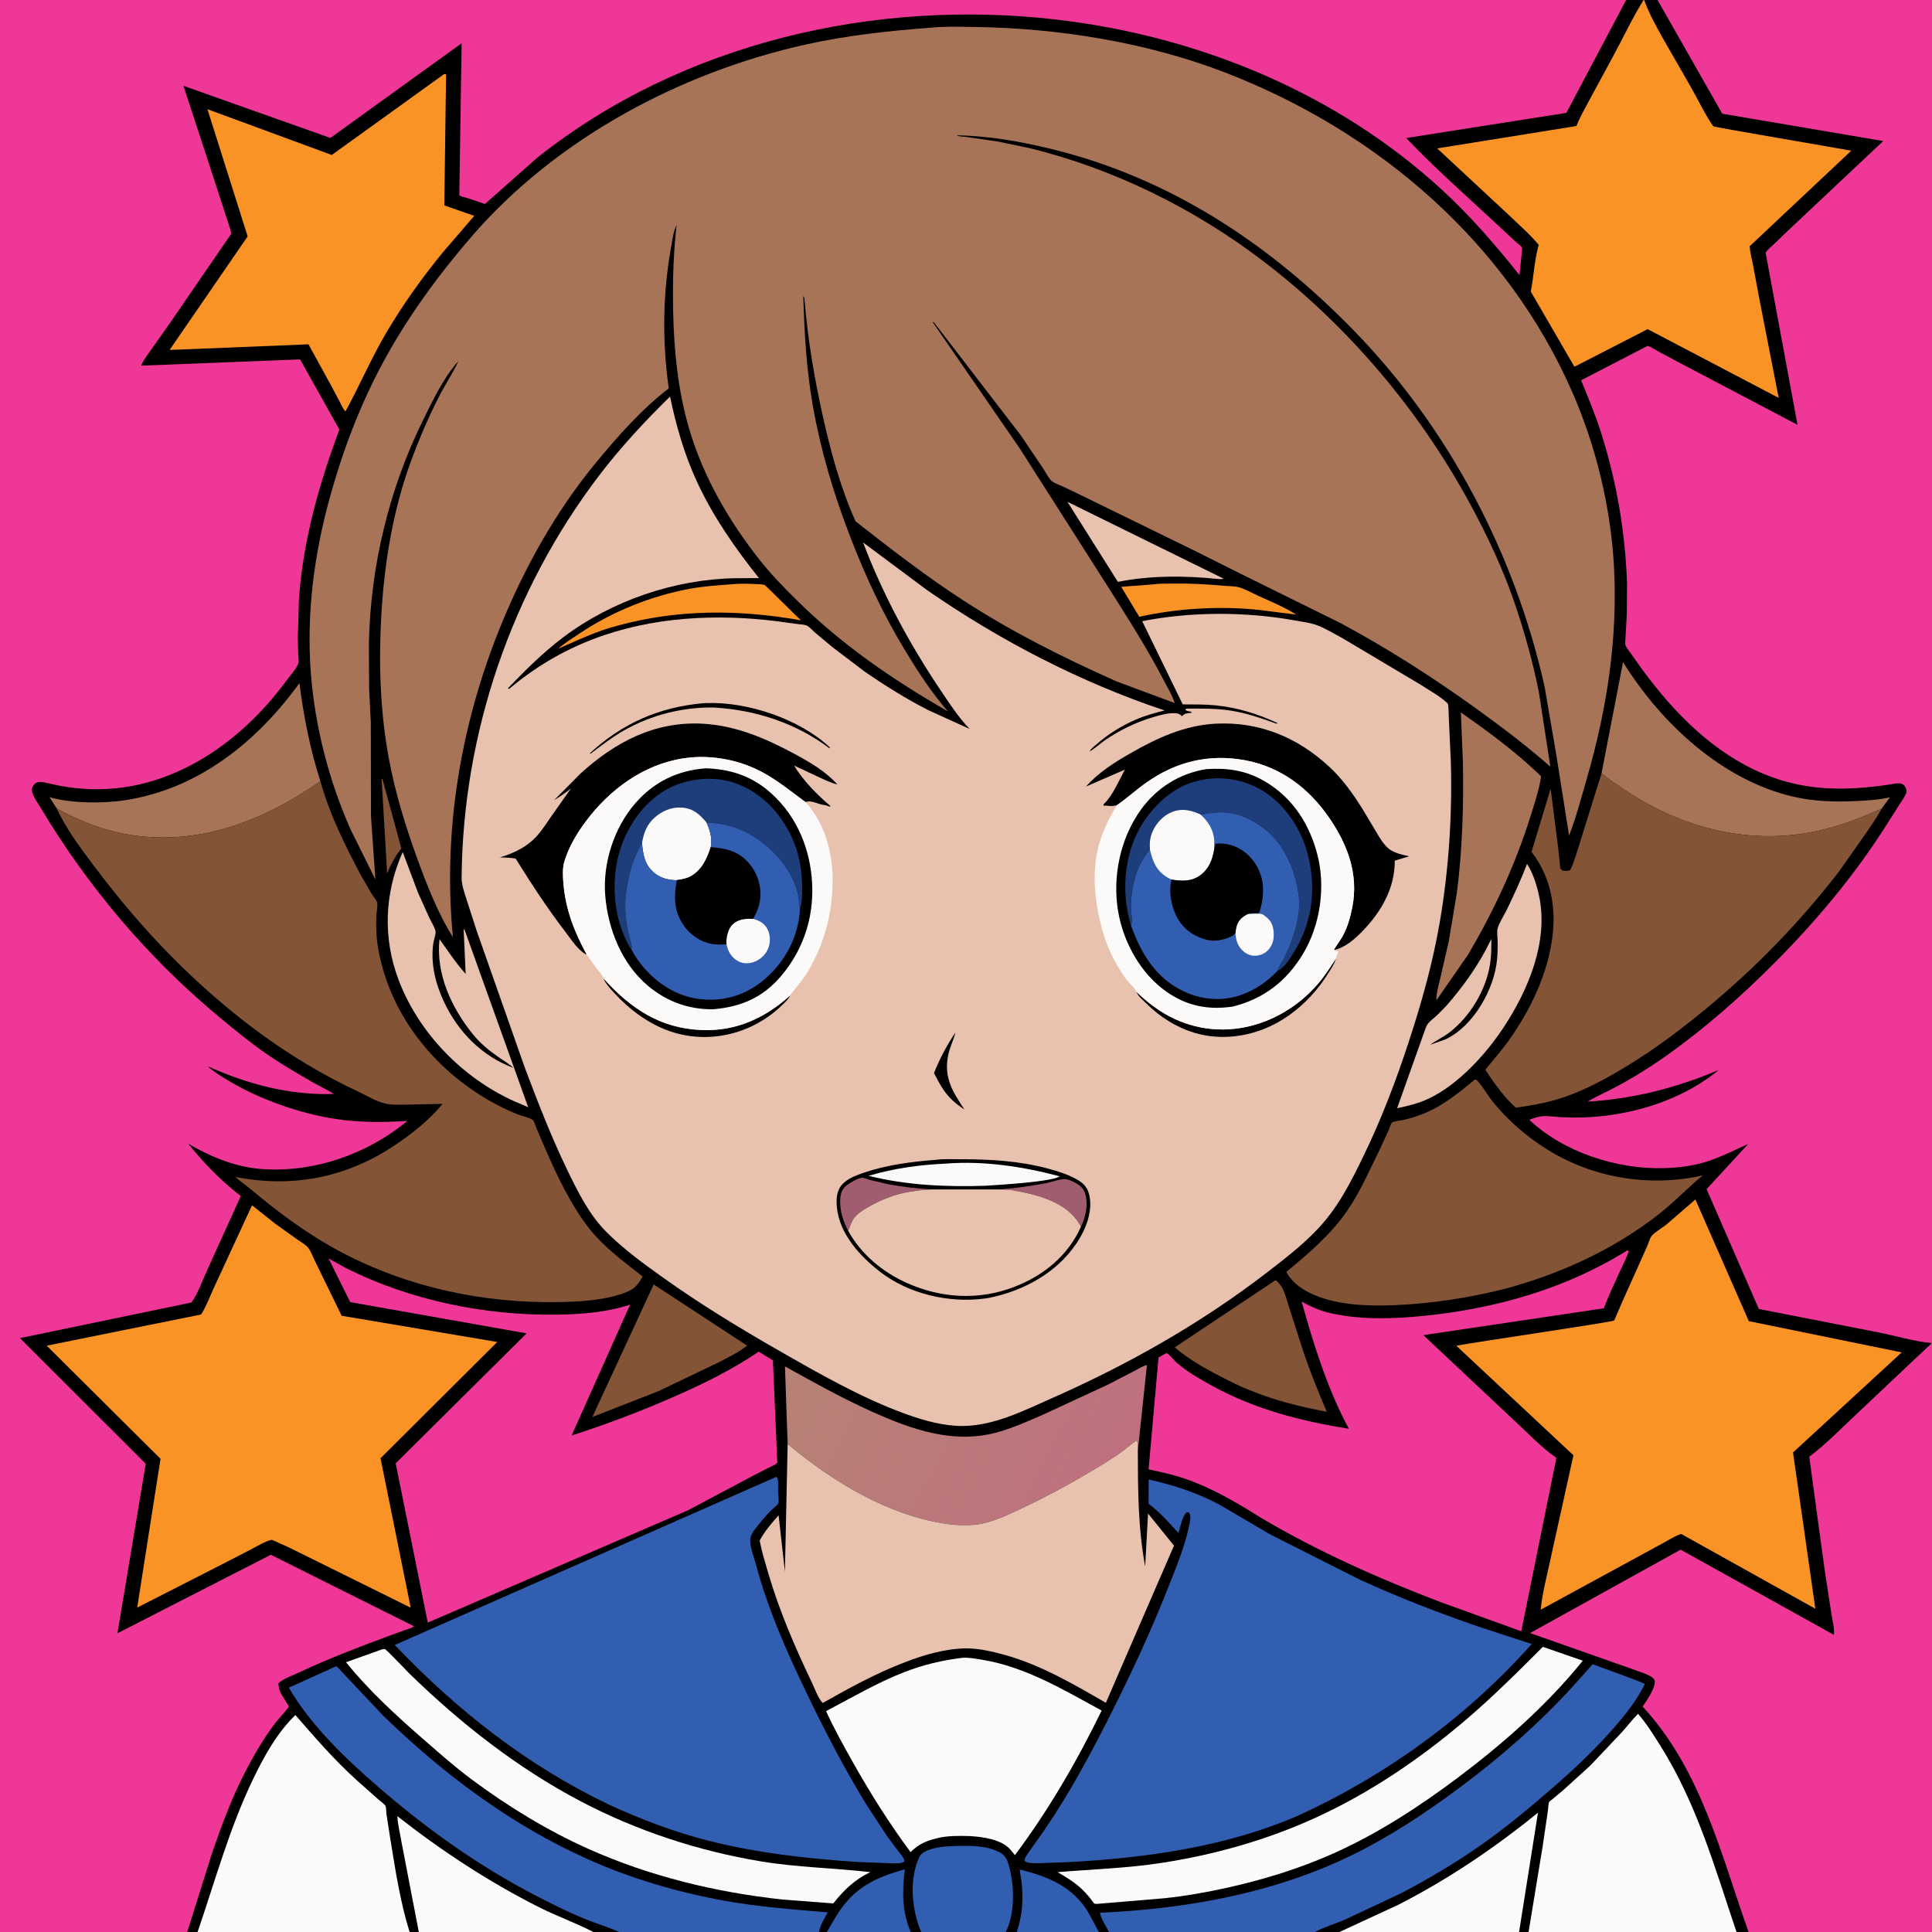 <svg version="1.1" xmlns="http://www.w3.org/2000/svg" style="display: block;" viewBox="0 0 2048 2048" width="1024" height="1024">
<rect x="0" y="0" width="2048" height="2048" fill="#333333" stroke="none"/>
<defs>
	<linearGradient id="Gradient1" gradientUnits="userSpaceOnUse" x1="857.372" y1="1407.63" x2="1176.69" y2="1575.84">
		<stop class="stop0" offset="0" stop-opacity="1" stop-color="rgb(182,130,117)"/>
		<stop class="stop1" offset="1" stop-opacity="1" stop-color="rgb(191,112,127)"/>
	</linearGradient>
</defs>
<path transform="translate(0,0)" fill="rgb(0,0,0)" d="M 198.46 2048 L -0 2048 L -0 -0 L 1723.8 0 L 1742.25 0 L 1742.91 -0 L 1757.06 0 L 2048 0 L 2048 2048 L 1853.53 2048 L 1840.78 2048 L 1620.36 2048 L 1610.29 2048 L 1419.92 2048 L 1394.04 2048 L 1175.53 2048 L 1164.86 2048 L 1077.81 2048 L 1066.25 2048 L 976.55 2048 L 965.414 2048 L 876.537 2048 L 868.201 2048 L 656.241 2048 L 628.898 2048 L 443.953 2048 L 434.201 2048 L 209.44 2048 L 198.46 2048 z"/>
<path transform="translate(0,0)" fill="rgb(131,84,53)" d="M 404.488 825.5 L 405.399 825.731 L 425.492 899.441 C 421.232 904.581 418.187 909.611 415.172 915.561 C 413.245 918.803 411.896 922.448 410.395 925.908 L 404.488 825.5 z"/>
<path transform="translate(0,0)" fill="rgb(49,94,177)" d="M 876.537 2048 C 882.267 2038.13 887.857 2027.89 894.94 2018.92 C 911.756 1997.61 933.635 1988.61 959.125 1981.53 C 956.354 2005.1 955.927 2025.76 965.414 2048 L 876.537 2048 z"/>
<path transform="translate(0,0)" fill="rgb(49,94,177)" d="M 1077.81 2048 C 1084.98 2026.46 1085.3 2006.33 1081.21 1984.07 C 1080.9 1982.37 1080.83 1983.04 1081.17 1981.8 C 1110.69 1989.14 1137.11 1999.7 1153.48 2026.99 L 1164.86 2048 L 1077.81 2048 z"/>
<path transform="translate(0,0)" fill="rgb(249,147,38)" d="M 1222.86 619.419 C 1229.48 618.401 1237.04 618.704 1243.76 618.6 C 1261.64 618.324 1279.21 619.341 1297 620.937 C 1302.16 621.4 1308.55 621.156 1313.51 622.609 C 1320.34 624.61 1327.42 628.68 1333.92 631.654 C 1347.23 637.737 1361.72 643.586 1374.04 651.494 L 1335.85 646.676 C 1294.43 642.111 1248.34 644.737 1207.71 653.813 L 1188.54 622.074 L 1222.86 619.419 z"/>
<path transform="translate(0,0)" fill="rgb(233,193,175)" d="M 1131.52 531.948 L 1297.28 613.5 L 1292.89 613.926 C 1257.67 610.123 1219.86 609.779 1185.04 616.817 L 1131.52 531.948 z"/>
<path transform="translate(0,0)" fill="rgb(249,147,38)" d="M 774.688 619.426 L 775.554 619.322 C 783.731 618.573 792.945 618.682 801.15 619.156 C 803.614 619.298 808.121 619.181 810.394 620.024 C 811.858 620.568 844.09 653.284 849.173 657.566 C 783.62 646.074 719.429 645.544 654.758 663.174 C 632.471 668.915 612.721 678.437 591.818 687.684 C 598.43 681.64 607.158 676.331 614.625 671.334 C 649.1 648.26 690.093 631.744 730.869 624.181 C 745.345 621.496 760.028 620.499 774.688 619.426 z"/>
<path transform="translate(0,0)" fill="rgb(49,94,177)" d="M 976.55 2048 C 966.879 2025.87 963.904 1995.51 972.736 1972.68 L 974.102 1969.5 L 974.626 1968.28 C 976.675 1963.91 982.68 1961.56 987.046 1960.18 C 995.538 1957.48 1005.31 1957 1014.19 1956.79 C 1029.67 1956.42 1046.4 1956.25 1060.35 1963.94 C 1066.03 1967.07 1067.92 1971.96 1069.57 1978.05 C 1075.42 1999.59 1076.07 2027.54 1066.25 2048 L 976.55 2048 z"/>
<path transform="translate(0,0)" fill="rgb(131,84,53)" d="M 692.919 1361.57 L 791.974 1426.42 C 782.875 1433.64 771.618 1438.99 761.357 1444.38 L 698.25 1474.56 L 627.92 1502.06 L 692.919 1361.57 z"/>
<path transform="translate(0,0)" fill="rgb(252,250,249)" d="M 443.953 2048 L 425.618 1952.73 C 424.239 1943.91 421.534 1934.04 421.245 1925.25 C 468.416 1962.19 517.523 1994.47 571.047 2021.57 C 589.94 2031.14 610.233 2038.22 628.898 2048 L 443.953 2048 z"/>
<path transform="translate(0,0)" fill="rgb(131,84,53)" d="M 1351.44 1357.5 L 1352.85 1357.37 C 1355.57 1359.81 1358.39 1363.37 1359.95 1366.67 C 1362.77 1372.6 1364.54 1379.85 1366.63 1386.12 L 1380.21 1428.43 C 1387.71 1451.65 1396.99 1474.11 1406.43 1496.58 C 1378.32 1491.12 1351.26 1484.68 1324.75 1473.6 C 1314.55 1469.79 1304.62 1464.62 1294.91 1459.66 C 1277.77 1450.9 1259.92 1440.84 1245.26 1428.26 L 1351.44 1357.5 z"/>
<path transform="translate(0,0)" fill="rgb(252,250,249)" d="M 1419.92 2048 L 1482.02 2019.25 C 1534.94 1992.28 1584.26 1958.94 1630.32 1921.51 L 1610.29 2048 L 1419.92 2048 z"/>
<path transform="translate(0,0)" fill="rgb(233,193,175)" d="M 1618.72 915.806 C 1625.03 925.307 1629.24 938.97 1631.56 950.077 C 1641.59 998.077 1620.1 1049.28 1594.08 1088.79 C 1575.02 1117.72 1545.76 1149.83 1514.14 1164.73 C 1503.72 1169.64 1492.25 1172.45 1481.01 1174.75 L 1510.81 1091 C 1513.09 1083.99 1516.32 1082.51 1521.5 1077.84 C 1525.6 1074.14 1529.44 1069.98 1533.32 1066.04 C 1551.51 1045.21 1568.41 1021.6 1580.26 996.484 L 1580.88 995.17 C 1580.94 1004.17 1580.94 1013.08 1579.53 1021.99 C 1575.21 1049.46 1558.5 1077.41 1536.55 1094.39 C 1530.03 1099.44 1522.53 1102.69 1515.95 1107.54 L 1532.03 1101.85 C 1561.86 1088.14 1584.19 1048.44 1586.97 1016.67 C 1587.56 1009.86 1587.72 1003.05 1587.51 996.223 C 1587.39 992.478 1586.58 987.385 1587.64 983.805 C 1589.58 977.308 1594.34 970.407 1597.33 964.224 C 1604.97 948.409 1612.44 932.208 1618.72 915.806 z"/>
<path transform="translate(0,0)" fill="rgb(233,193,175)" d="M 426.887 903.231 L 443.155 946.351 L 455.198 973.129 C 457.117 977.136 460.668 982.664 461.69 986.914 C 462.359 989.692 459.748 996.699 459.298 1000 C 456.377 1021.46 461.452 1042.19 470.467 1061.63 C 485.278 1093.59 511.032 1119.75 544.174 1131.99 C 539.701 1127.62 533.586 1124.24 528.462 1120.64 C 518.45 1113.62 509.11 1106 501.361 1096.44 C 478.43 1068.14 461.949 1032.49 465.881 995.522 C 475.151 1008.35 482.982 1020.54 493.61 1032.38 L 491.479 984.5 L 492.792 986.5 L 559.903 1173.69 L 545.148 1167.39 C 490.466 1142.77 444.071 1095.21 422.676 1039.14 C 405.661 994.547 407.406 946.819 426.887 903.231 z"/>
<path transform="translate(0,0)" fill="rgb(167,116,87)" d="M 1548.58 755.223 C 1578.03 775.791 1607.86 797.858 1633.67 822.925 C 1631.56 837.004 1626.61 851.826 1622.35 865.406 C 1606 917.479 1583.99 964.559 1556.5 1011.57 L 1522.67 1060.37 C 1522.29 1053.28 1525.01 1044.69 1526.58 1037.79 L 1535.82 997.535 L 1544.44 945.812 C 1550.17 900.413 1551.63 853.712 1550.75 807.997 L 1548.58 755.223 z"/>
<path transform="translate(0,0)" fill="rgb(167,116,87)" d="M 60.231 857.128 L 52.474 845.074 C 76.374 851.793 109.659 851.96 134.188 848.018 C 211.349 835.619 272.659 785.879 317.427 724.163 C 321.858 759.423 328.79 794.215 339.604 828.11 C 278.595 870.68 209.083 897.627 134.037 884.328 C 107.532 879.631 83.698 869.929 60.231 857.128 z"/>
<path transform="translate(0,0)" fill="rgb(167,116,87)" d="M 1697.72 819.659 L 1720.48 701.844 C 1760.68 766.651 1825.35 827.005 1901.06 844.53 C 1923 849.607 1945.29 850.233 1967.67 849.151 C 1979.34 848.587 1992.02 847.85 2003.43 845.136 L 1994.72 857.095 C 1962.07 871.97 1929.46 883.024 1893.45 885.697 C 1832.03 890.253 1772.13 871.215 1721.49 836.814 C 1713.42 831.329 1705.11 826.054 1697.72 819.659 z"/>
<path transform="translate(0,0)" fill="rgb(252,250,249)" d="M 404.673 1748.5 C 405.783 1748.37 406.901 1747.91 408.003 1748.1 C 409.534 1748.37 431.921 1772.06 434.553 1774.62 C 488.686 1827.23 548.83 1874.47 615.871 1909.63 C 675.281 1940.79 740.32 1962.16 806.45 1973.12 C 845.054 1979.52 883.832 1980.12 922.576 1984.52 C 905.954 1992.56 894.704 2003.28 883.337 2017.7 L 829.402 2013.59 C 758.715 2005.89 688.947 1989.03 623.881 1959.96 C 579.968 1940.34 537.714 1914.45 499.202 1885.68 C 482.293 1873.05 466.388 1859 450.476 1845.15 C 421.229 1819.7 391.129 1792.32 366.802 1762.03 L 404.673 1748.5 z"/>
<path transform="translate(0,0)" fill="rgb(252,250,249)" d="M 1635.49 1745.73 L 1677.82 1760.41 L 1676.59 1761.93 C 1639.24 1807.87 1593.09 1848.56 1545.87 1884.02 C 1504.61 1915 1461.28 1943.24 1414.08 1964.45 C 1377.24 1981 1337.86 1992.98 1298.44 2001.6 C 1277.67 2006.14 1256.07 2009.91 1234.92 2012.15 L 1162.77 2018.21 C 1161.87 2018.1 1160.89 2018.24 1160.07 2017.86 C 1159.24 2017.48 1156.72 2013.56 1156.02 2012.69 C 1152.8 2008.67 1149.38 2004.9 1145.58 2001.42 C 1138.15 1994.65 1129.75 1989.58 1121.1 1984.56 C 1157.75 1981.5 1194.11 1980.44 1230.54 1974.86 C 1287.34 1966.17 1342.75 1950.58 1395.05 1926.64 C 1451.65 1900.73 1503.88 1865.39 1551.34 1825.25 C 1580.8 1800.34 1608.24 1773.01 1635.49 1745.73 z"/>
<path transform="translate(0,0)" fill="rgb(49,94,177)" d="M 656.241 2048 L 655.222 2047.54 C 643.75 2042.43 631.574 2038.83 619.924 2034.09 C 602.203 2026.89 584.731 2018.13 567.755 2009.32 C 505.706 1977.14 450.965 1937.72 398.368 1891.94 C 364.689 1862.62 328.669 1827.93 306.213 1788.98 L 356.675 1766.12 L 406.323 1818.78 C 469.671 1880.32 541.382 1934.16 622.237 1970.49 C 668.336 1991.19 717.933 2005.81 767.616 2014.8 C 804.262 2021.42 840.467 2024.01 877.445 2027.19 C 873.752 2033.89 869.622 2040.39 868.201 2048 L 656.241 2048 z"/>
<path transform="translate(0,0)" fill="rgb(252,250,249)" d="M 1620.36 2048 L 1635.32 1956.94 L 1640.88 1919.14 C 1641.17 1917.15 1641.36 1911.63 1642.24 1910.03 C 1642.5 1909.57 1644.88 1907.85 1645.44 1907.38 L 1656.8 1897.9 L 1685.91 1871.44 L 1719.76 1835.66 C 1725.3 1829.41 1730.5 1822.64 1736.37 1816.7 C 1745.29 1826.89 1752.73 1838.88 1759.94 1850.33 C 1798.71 1911.91 1817.78 1979.8 1840.78 2048 L 1620.36 2048 z"/>
<path transform="translate(0,0)" fill="rgb(252,250,249)" d="M 209.44 2048 C 228.3 1993.08 243.003 1938.45 268.313 1885.87 C 279.894 1861.81 293.743 1836.75 313.106 1818.03 C 333.99 1841.94 354.568 1865.86 378.203 1887.16 L 401.591 1907.95 C 403.055 1909.22 408.047 1912.78 408.702 1914.47 C 409.528 1916.59 409.377 1921.12 409.709 1923.5 L 414.046 1951.1 C 419.223 1983.1 424.488 2017.09 434.201 2048 L 209.44 2048 z"/>
<path transform="translate(0,0)" fill="rgb(49,94,177)" d="M 1175.53 2048 C 1173.14 2043.1 1166.24 2032.55 1166.16 2027.53 C 1257.21 2023.58 1349.8 2007.02 1432.26 1966.93 C 1473.12 1947.07 1510.64 1922.19 1547.04 1895.13 C 1590.48 1862.84 1630.78 1827.57 1667.38 1787.58 L 1688.24 1764.14 C 1694.89 1766.81 1741.79 1783.14 1743.61 1785.2 C 1734.58 1803.23 1722.98 1817.64 1709.78 1832.71 C 1689.38 1855.99 1666.79 1877.06 1643.39 1897.29 C 1618.81 1918.54 1594.19 1938.99 1567.47 1957.52 C 1541.43 1975.57 1513.67 1992 1485.61 2006.73 L 1424.82 2035.28 C 1414.78 2039.52 1403.48 2042.68 1394.04 2048 L 1175.53 2048 z"/>
<path transform="translate(0,0)" fill="url(#Gradient1)" d="M 834.946 1530.71 L 832.088 1448.42 C 862.161 1465.15 892.197 1481.93 923.594 1496.08 C 966.555 1515.44 1011.69 1531.54 1058.85 1517.82 C 1075.04 1513.11 1090.8 1506.07 1106.23 1499.33 L 1174.23 1467.86 L 1202.11 1453.45 C 1206.25 1451.31 1211.25 1447.99 1215.78 1447.03 L 1206.15 1538.07 C 1205.76 1534.59 1206.78 1529.94 1205 1526.96 C 1199.92 1530.01 1195.44 1534.12 1190.71 1537.69 C 1179.39 1546.21 1166.83 1553.54 1154.67 1560.78 C 1132.75 1573.83 1110.2 1586.05 1087.12 1596.95 C 1072.58 1603.81 1056.98 1611.67 1041.16 1615.1 C 1030.25 1617.46 1014.71 1617.02 1003.67 1615.42 C 941.097 1606.33 882.795 1570.6 834.946 1530.71 z"/>
<path transform="translate(0,0)" fill="rgb(252,250,249)" d="M 1019.73 1757.4 C 1026.39 1756.72 1034.43 1758.34 1041.03 1759.41 C 1087.04 1766.86 1127.45 1791.35 1167.8 1813.26 C 1141.35 1867.47 1111.99 1918.13 1075.88 1966.51 L 1070.8 1960.35 C 1061.27 1949.69 1041.31 1947.05 1027.92 1946.32 C 1017.11 1945.94 1004.32 1945.87 993.789 1948.44 C 981.955 1951.32 974.025 1954.7 965.249 1963.3 C 942.717 1932.93 922.979 1901.62 904.42 1868.67 C 894.327 1850.76 884.204 1832.6 875.672 1813.88 C 903.082 1799.49 930.318 1783.41 959.251 1772.27 C 978.964 1764.67 998.793 1759.96 1019.73 1757.4 z"/>
<path transform="translate(0,0)" fill="rgb(131,84,53)" d="M 1563.27 1144.5 C 1565.01 1144.32 1565.48 1144.94 1566.69 1146.29 C 1572.4 1152.66 1576.79 1160.86 1582.22 1167.6 C 1598.22 1187.44 1617.5 1204.2 1639.02 1217.8 C 1688.31 1248.94 1748.49 1258.7 1805.08 1245.97 C 1789.33 1258.8 1775.39 1273.65 1759.4 1286.29 C 1710.88 1324.63 1653.25 1350.77 1593.75 1366.61 C 1555.71 1375.92 1517.31 1381.96 1478.15 1383.53 C 1454.25 1384.49 1428.06 1383.9 1405 1376.98 C 1388.8 1372.11 1371.83 1363.61 1363.54 1348.32 C 1387.23 1328.63 1411.21 1308.38 1428.66 1282.65 C 1441.33 1263.96 1451.14 1241.9 1461.09 1221.63 L 1471.99 1198.24 C 1472.87 1196.25 1474.35 1191.18 1475.62 1189.93 C 1476.9 1188.66 1486.36 1187.5 1488.5 1187 C 1495.41 1185.39 1502.18 1183.24 1508.76 1180.6 C 1529.44 1172.32 1546.28 1158.53 1563.27 1144.5 z"/>
<path transform="translate(0,0)" fill="rgb(249,147,38)" d="M 470.828 78.5 L 472.862 78.688 L 470.996 217.746 L 502.712 228.808 L 469.186 267.805 C 447.708 294.007 427.713 322.058 410.367 351.171 C 393.938 378.744 381.574 408.067 366.224 436.08 C 363.736 433.826 362.337 430.069 360.771 427.101 L 350.44 407.631 L 326.982 364.997 L 195.751 370.337 L 179.804 370.932 L 262.526 250.575 L 219.902 115.76 L 351.691 164.283 L 470.828 78.5 z"/>
<path transform="translate(0,0)" fill="rgb(131,84,53)" d="M 1697.72 819.659 C 1705.11 826.054 1713.42 831.329 1721.49 836.814 C 1772.13 871.215 1832.03 890.253 1893.45 885.697 C 1929.46 883.024 1962.07 871.97 1994.72 857.095 C 1990.36 865.445 1984.54 873.489 1979.34 881.352 L 1949.09 924.293 C 1907.68 977.872 1860.57 1026.3 1808.37 1069.37 C 1783.98 1089.5 1759.08 1108.49 1732.26 1125.3 C 1710.62 1138.86 1687.54 1152.1 1663.59 1161.03 C 1645.19 1167.9 1626.19 1171.6 1606.77 1174.11 C 1600.77 1168.69 1595.61 1163.03 1590.62 1156.66 C 1585.97 1150.72 1581.44 1144.58 1577.36 1138.23 C 1576.81 1137.36 1574.69 1134.58 1574.66 1133.87 C 1574.65 1133.63 1577.34 1130.47 1577.7 1130.03 C 1584.88 1121.22 1592.31 1112.76 1598.95 1103.5 C 1622.38 1070.82 1640.97 1032 1645.8 991.841 C 1649.6 960.193 1643.26 928.346 1623.47 903.019 L 1643.73 836.104 L 1651.66 898.328 L 1653.52 915.678 C 1653.63 916.657 1653.69 919.744 1654.08 920.5 C 1654.6 921.517 1655.69 922.121 1656.5 922.932 C 1659.36 923.167 1661.86 923.663 1664.5 922.24 C 1668.46 914.876 1670.54 905.892 1673.31 897.947 L 1697.72 819.659 z"/>
<path transform="translate(0,0)" fill="rgb(233,193,175)" d="M 834.946 1530.71 C 882.795 1570.6 941.097 1606.33 1003.67 1615.42 C 1014.71 1617.02 1030.25 1617.46 1041.16 1615.1 C 1056.98 1611.67 1072.58 1603.81 1087.12 1596.95 C 1110.2 1586.05 1132.75 1573.83 1154.67 1560.78 C 1166.83 1553.54 1179.39 1546.21 1190.71 1537.69 C 1195.44 1534.12 1199.92 1530.01 1205 1526.96 C 1206.78 1529.94 1205.76 1534.59 1206.15 1538.07 C 1206.23 1579.12 1206.36 1620.01 1213.93 1660.5 L 1216.97 1604.38 L 1244.48 1638.44 L 1172.27 1805.04 C 1138.27 1785.46 1103.55 1765.04 1065.48 1754.38 C 1052.38 1750.72 1036.59 1747.07 1023 1747.34 C 1001.85 1747.77 979.761 1754.17 960.165 1761.65 C 929.052 1773.53 901.033 1788.9 872.135 1805.22 C 867.506 1800.95 863.568 1789.74 860.691 1783.71 C 842.856 1746.36 826.178 1707.85 814.52 1668.07 C 811.142 1656.55 807.526 1644.95 805.281 1633.14 C 810.519 1623.28 817.939 1614.58 825.343 1606.3 L 832.036 1666 L 834.946 1530.71 z"/>
<path transform="translate(0,0)" fill="rgb(238,55,150)" d="M 348.297 1334.07 L 367.314 1344.5 C 435.365 1378.58 514.674 1394.72 590.511 1393.57 C 616.678 1393.17 642.992 1391.16 667.985 1382.97 L 605.948 1521.69 C 643.193 1509.68 679.161 1496.07 714.987 1480.34 C 745.824 1466.8 776.381 1451.83 804.231 1432.8 L 819.305 1442.02 L 824.003 1550.63 C 821.788 1552.87 818.076 1554.19 815.265 1555.62 L 797.684 1564.63 L 729.339 1600.95 L 453.455 1720.03 L 419.451 1551.19 L 558.206 1413.43 L 371.272 1380.31 L 348.297 1334.07 z"/>
<path transform="translate(0,0)" fill="rgb(249,147,38)" d="M 1742.25 0 L 1742.91 -0 C 1748.08 14.505 1755.49 27.608 1762.97 41 L 1792.39 92.284 C 1800.17 105.84 1807.2 121.196 1816.19 133.907 C 1816.8 134.774 1946.39 156.742 1962.42 159.749 L 1854.71 261.064 C 1855.16 267.423 1856.95 273.774 1858.1 280.051 L 1864.99 316.836 L 1885.47 421.766 L 1746.58 348.918 L 1668.95 388.782 L 1622.7 309.09 C 1625.82 293.284 1626.51 276.227 1630.78 260.797 L 1631.12 259.617 C 1621.62 248.15 1609.72 237.87 1598.98 227.532 L 1523.46 157.299 L 1671.11 133.593 C 1674.68 124.27 1679.89 115.357 1684.58 106.534 L 1709.51 60.475 C 1720.5 40.349 1730.14 19.476 1742.25 0 z"/>
<path transform="translate(0,0)" fill="rgb(238,55,150)" d="M 1724.88 1325.5 L 1726.65 1326.05 C 1724.47 1333.09 1720.85 1339.64 1717.8 1346.34 C 1711.73 1359.66 1705.23 1373.09 1700.2 1386.83 L 1508.85 1415.31 L 1607.16 1507.67 C 1620.52 1519.99 1633.89 1534.2 1648.71 1544.61 L 1649.84 1545.39 L 1612.6 1729.23 L 1527.43 1698.42 C 1462.48 1673.73 1396.34 1644.37 1336.5 1608.82 C 1310.72 1592.61 1284.76 1577.28 1255.79 1567.37 C 1243.27 1563.08 1230.47 1560.38 1217.56 1557.58 L 1228.06 1439.04 C 1230.25 1437.89 1236.1 1434.1 1236.86 1434.42 C 1239.6 1435.59 1244.89 1442.58 1247.71 1444.94 C 1259.12 1454.52 1272.58 1462.29 1285.62 1469.4 C 1330.82 1494.02 1379.31 1506.55 1429.81 1514.54 C 1407.19 1472.43 1392.59 1425.63 1379.78 1379.74 C 1389.51 1385.18 1399.47 1389.53 1410.39 1392.01 C 1442.19 1399.24 1477.03 1398.1 1509.27 1394.87 C 1585.06 1387.27 1660 1366.12 1724.88 1325.5 z"/>
<path transform="translate(0,0)" fill="rgb(249,147,38)" d="M 1797.2 1271.5 L 1853.83 1400.47 L 2015.88 1433.6 L 1900.69 1539.67 L 1924.35 1705.33 L 1782.11 1626.04 C 1775.75 1628.11 1769.54 1632.13 1763.65 1635.32 L 1633.24 1706.34 C 1634.76 1689.07 1639.74 1671.12 1643.28 1654.09 L 1667.89 1542.65 L 1543.73 1426.52 C 1562.92 1422.78 1708.63 1401.6 1711.02 1399.77 C 1711.28 1399.57 1712.63 1396.24 1712.86 1395.73 L 1720.23 1378.72 L 1746 1321.23 C 1747.34 1318.33 1748.78 1312.89 1750.55 1310.48 C 1753.37 1306.64 1762.16 1301.54 1766.16 1298.3 L 1797.2 1271.5 z"/>
<path transform="translate(0,0)" fill="rgb(249,147,38)" d="M 267.156 1277.67 L 292.304 1297.6 L 316.071 1314.54 C 319.279 1316.82 323.96 1319.38 326.458 1322.41 C 329.751 1326.39 331.779 1332.66 334.148 1337.29 L 362.183 1394.76 L 527.124 1422.56 L 403.361 1545.8 L 435.392 1704.22 L 306.267 1640.35 L 288.142 1632.22 C 280.792 1633.88 272.922 1638.9 266.167 1642.38 L 228.197 1661.91 L 145.436 1704.11 L 170.172 1546.43 L 49.519 1426.48 L 213.21 1393.4 C 219.011 1384.18 222.957 1373.03 227.636 1363.14 L 267.156 1277.67 z"/>
<path transform="translate(0,0)" fill="rgb(49,94,177)" d="M 1217.61 1568.31 C 1243.78 1574.11 1268.82 1582.33 1292.57 1594.93 L 1346.91 1626.79 L 1441.49 1674.48 C 1482.11 1693.15 1524.25 1709.45 1566.5 1724.03 L 1623.64 1742.74 C 1555.78 1819.2 1470.2 1881.48 1377.44 1924 L 1376.36 1924.49 C 1300.13 1957.67 1215.39 1969.42 1133.03 1973.92 L 1102.31 1975.02 C 1097.08 1975.01 1091.86 1975.44 1086.91 1973.5 C 1086.64 1972.83 1086.12 1972.22 1086.09 1971.5 C 1086.02 1969.81 1089.28 1965.18 1090.32 1963.69 L 1106.5 1940.82 C 1133.4 1901.65 1155.88 1859.78 1177.24 1817.41 C 1199.24 1773.76 1219.78 1729.78 1237.74 1684.27 C 1245.88 1663.65 1255.46 1640.87 1260.11 1619.17 C 1261.09 1614.62 1263.13 1607.37 1260.59 1603.5 L 1258 1603.04 C 1253.72 1606.19 1250.81 1619.67 1249.13 1625.02 C 1239.63 1614.37 1229.93 1603.44 1218.48 1594.84 L 1217.54 1594.15 L 1217.61 1568.31 z"/>
<path transform="translate(0,0)" fill="rgb(49,94,177)" d="M 822.988 1565.5 C 823.931 1566.15 824.215 1566.83 824.459 1568 C 825.255 1571.8 824.729 1577.01 824.812 1580.95 C 824.863 1583.37 825.908 1591.77 825.057 1593.64 C 824.232 1595.46 819.311 1599.15 817.72 1600.73 C 813.395 1605.01 809.407 1609.52 805.657 1614.31 C 802.254 1618.66 795.98 1625.33 795.348 1631.02 C 794.452 1639.09 799.35 1650.91 801.489 1658.9 C 814.12 1706.08 833.64 1750.06 854.685 1793.94 C 874.229 1834.68 894.839 1874.47 918.463 1913.04 L 940.449 1946.55 L 953.199 1963.57 C 955.425 1966.57 958.326 1969.27 958.773 1972.99 C 957.723 1973.78 957.721 1973.88 956.303 1974.43 C 952.954 1975.73 947.456 1975.11 943.802 1975.12 L 909 1973.77 C 855.692 1970.18 802.62 1964.39 750.744 1951.15 C 714.538 1941.91 679.422 1928.65 645.533 1912.99 C 559.18 1871.83 484.24 1812.87 418.454 1743.75 L 822.988 1565.5 z"/>
<path transform="translate(0,0)" fill="rgb(131,84,53)" d="M 339.604 828.11 C 349.14 862.636 365.889 896.439 382.651 927.945 L 393.504 946.775 C 395.256 949.545 398.744 953.625 399.761 956.635 C 400.691 959.387 398.971 968.181 398.9 971.569 C 398.691 981.638 398.729 991.668 400.265 1001.64 C 411.186 1072.58 458.349 1132.57 520.113 1167.49 C 529.255 1172.66 538.83 1177.3 548.578 1181.21 C 552.218 1182.66 562.496 1185.06 564.952 1187.34 C 566.122 1188.42 567.799 1193.92 568.515 1195.58 L 579.883 1222.01 C 591.387 1248.14 604.592 1275.48 621.661 1298.46 C 637.955 1320.4 659.89 1336.41 681.19 1353.1 C 674.837 1365.09 669.796 1368.17 656.893 1372.25 C 636.595 1378.67 613.475 1379.86 592.315 1380.25 C 512.49 1381.7 432.233 1364.67 361.491 1327.2 C 327.024 1308.95 296.38 1286.29 266.601 1261.3 C 261.1 1256.68 254.645 1252.44 249.481 1247.56 C 309.803 1259.5 366.869 1248.52 418.105 1214.25 C 436.593 1201.89 455.034 1187.47 469.124 1170.15 L 430.776 1170.96 C 423.552 1170.97 415.747 1171.48 408.663 1169.9 C 398.916 1167.73 388.12 1161.09 378.971 1156.79 C 319.161 1128.7 266.503 1091.94 217.359 1047.84 C 172.91 1007.96 134.449 964.464 98.711 916.745 C 84.918 898.327 69.831 878.202 60.231 857.128 C 83.698 869.929 107.532 879.631 134.037 884.328 C 209.083 897.627 278.595 870.68 339.604 828.11 z"/>
<path transform="translate(0,0)" fill="rgb(238,55,150)" d="M 1757.06 0 L 2048 0 L 2048 2048 L 1853.53 2048 C 1824.2 1965.14 1802.82 1875.35 1741.21 1809.03 C 1745.33 1803.13 1749.74 1796.71 1752.4 1790 C 1753.22 1787.9 1754.98 1782.69 1753.66 1780.58 C 1750.42 1775.4 1738.11 1772.35 1732.26 1769.97 L 1621.92 1731.11 L 1781.55 1642.7 L 1944.03 1733.01 C 1944.81 1726.87 1942.54 1718.66 1941.58 1712.37 L 1934.37 1665.29 L 1925.8 1602.5 L 1917.88 1544.18 C 1936.01 1530.63 1952.39 1513.52 1968.95 1498.09 L 2047.77 1423.72 C 2029.12 1422.05 2009.94 1416.08 1991.5 1412.44 L 1864.42 1387.58 L 1809.06 1260.55 L 1853.2 1212.63 C 1838.32 1219.23 1824.19 1226.68 1808.56 1231.53 C 1794.11 1236.02 1779.04 1237.85 1763.96 1238.28 C 1714.11 1239.7 1657.69 1221.56 1621.12 1187.03 C 1629.82 1183.57 1635.12 1182.47 1644.5 1183.42 C 1704.94 1189.51 1774.55 1173.31 1821.83 1134.28 C 1777.12 1153.11 1731.47 1164.91 1682.93 1167.75 C 1692.71 1161.87 1703.44 1157.34 1713.5 1151.91 C 1731.93 1141.97 1750.13 1130.67 1767.19 1118.52 C 1807.77 1089.63 1845.09 1056.76 1880.24 1021.54 C 1924.14 977.542 1964.95 929.042 1998.4 876.559 L 2013.25 853.183 C 2015.6 849.458 2018.72 845.378 2020.4 841.342 C 2021.35 839.046 2021.06 837.232 2020.06 835 C 2016.93 828.049 2009 830.703 2003.04 831.593 C 1956.57 838.529 1913.73 838.788 1869.56 820.376 C 1816.09 798.096 1774.61 755.627 1740.87 709.722 L 1727.41 690.83 C 1726.26 689.101 1723.78 686.144 1723.15 684.256 C 1722.39 681.97 1723.04 677.34 1723.15 674.819 L 1724.51 650.543 L 1724.7 617.5 C 1722.78 564.56 1713.83 511.553 1697.94 461 C 1691.75 441.291 1683.92 422.179 1676.03 403.106 L 1746.54 366.617 C 1751 368.124 1755.42 371.187 1759.55 373.455 L 1781.58 385.168 L 1905.44 450.328 L 1871.64 267.901 C 1873.69 264.506 1877.55 261.543 1880.43 258.78 L 1897.41 242.534 L 1996.28 149.507 L 1825.66 120.531 L 1757.06 0 z"/>
<path transform="translate(0,0)" fill="rgb(238,55,150)" d="M 198.46 2048 L -0 2048 L -0 -0 L 1723.8 0 L 1660.43 119.628 L 1490.65 146.323 C 1521.39 178.757 1555.53 208.53 1588.18 239.035 L 1606.82 256.408 C 1608.34 257.797 1612.12 260.417 1613.11 262.072 C 1613.41 262.581 1613.48 263.201 1613.57 263.786 L 1610.71 291.667 C 1585.53 259.882 1558.85 229.137 1529 201.627 C 1416.99 98.431 1270.26 38.245 1119.9 20.766 C 927.078 -1.648 723.1 45.275 569.662 167.023 L 514.053 216.254 L 495.503 209.946 C 493.03 209.206 488.737 208.649 486.883 206.898 L 489.349 45.881 L 350.224 146.231 L 194.474 90.984 L 228.16 193.91 L 239.856 229.961 C 241.667 235.69 244.22 241.928 245.143 247.808 L 178.676 344.615 L 157.753 374.143 C 155.081 378.076 151.182 383.039 149.811 387.594 L 318.147 380.962 L 359.807 455.365 C 338.205 512.802 321.392 572.94 316.917 634.387 L 315.669 675.738 L 316.156 694.104 C 316.235 696.352 316.909 700.275 316.468 702.379 C 315.362 707.646 307.457 716.291 304.065 720.923 C 274.667 761.078 235.929 796.232 190.375 817.011 C 145.961 837.269 99.534 841.994 52.02 830.505 C 45.153 828.844 37.294 826.583 34.15 835.224 C 32.202 840.577 39.701 850.592 42.488 855.259 C 92.864 939.646 156.601 1015.07 232.18 1077.91 C 248.369 1091.37 264.734 1104.81 282.036 1116.83 C 298.113 1128 315.344 1138 332.345 1147.73 C 339.396 1151.76 347.119 1155.2 353.864 1159.68 C 306.798 1161.14 262.78 1149.35 220.026 1130.26 C 227.109 1136.52 235.648 1141.65 243.767 1146.46 C 276.522 1165.85 319.125 1180.8 356.779 1186.3 C 380.98 1189.84 404.857 1189.88 429.256 1188.37 L 431.808 1188.19 C 388.64 1224.18 329.689 1244.35 273.356 1238.84 C 247.842 1236.34 221.395 1225.43 199.604 1212.37 C 216.006 1233.01 234.404 1251.75 255.292 1267.85 L 220.102 1345.36 C 215.011 1356.38 210.053 1370.93 202.937 1380.7 L 21.18 1418.46 L 154.509 1551.63 L 124.477 1731.35 L 287.096 1648.11 L 438.916 1723.93 C 436.251 1725.93 432.606 1726.73 429.477 1727.84 L 411.84 1734.31 C 379.806 1746.15 348.29 1758.2 317.324 1772.72 C 310.523 1775.91 300.348 1779.36 295.068 1784.5 C 295.358 1788.39 296.1 1791.46 297.793 1795 C 298.69 1796.88 306.19 1808.36 306.117 1809.03 C 305.964 1810.43 293.755 1823.9 292.125 1826.04 C 279.377 1842.78 268.824 1860.96 259.255 1879.66 C 245.233 1907.06 234.836 1935.22 224.805 1964.26 L 198.46 2048 z"/>
<path transform="translate(0,0)" fill="rgb(167,116,87)" d="M 985.77 29.417 C 1000.91 27.835 1017.4 28.394 1032.66 28.588 C 1121.91 29.728 1216.62 44.985 1299.98 77.372 C 1460.68 139.808 1597.36 256.856 1667.06 416.48 C 1691.67 472.828 1707.23 537.077 1710.77 598.5 C 1715.22 675.607 1703.58 751.274 1682.14 825.152 C 1676.33 845.179 1670.82 866.391 1663.29 885.796 L 1649.58 799.111 L 1637.3 727.736 C 1605.95 587.563 1535.9 454.017 1435.51 350.784 C 1346.03 258.764 1240.45 188.591 1114.52 157.93 C 1081.8 149.962 1047.78 143.903 1014 143.441 C 1017 145.024 1021.6 144.764 1024.97 145.273 L 1057.5 149.991 L 1091.66 157.082 C 1180.4 178.811 1265.65 220.98 1338.31 276.23 C 1428.27 344.641 1503.76 433.88 1557.72 532.985 C 1576.75 567.931 1593.81 604.201 1606.5 641.97 C 1616.49 671.699 1625.07 702.646 1631.22 733.406 L 1643.44 812.743 C 1617.28 789.642 1589.52 768.831 1561.19 748.5 C 1516.23 716.244 1469.95 686.839 1421.2 660.606 L 1314.95 608.115 L 1266.71 583.965 L 1144.19 524.092 L 1126.91 515.767 C 1123.37 514.192 1118.57 512.623 1115.5 510.367 C 1111.95 507.751 1108.49 500.707 1106.05 497 L 1082.3 461.767 L 989.854 341.5 L 988.717 341.5 L 1081.27 475.798 L 1174.5 622.009 C 1195.11 654.531 1216.12 687.373 1233.84 721.58 C 1237.71 729.046 1242.81 737.216 1245.2 745.247 L 1183.32 722.209 C 1127.59 697.345 1074.02 670.575 1022.67 637.433 C 982.493 611.504 944.601 582.171 907 552.693 C 891.049 517.563 880.469 478.292 872.121 440.725 C 863.226 400.699 856.191 359.464 852.92 318.565 C 852.729 316.18 852.826 315.878 851.5 313.788 C 852.632 352.831 854.894 391.94 861.707 430.477 C 870.143 478.194 883.551 522.817 900.875 568 C 917.244 610.692 936.508 651.937 960.339 690.995 C 973.853 713.145 987.774 734.573 1004.93 754.146 C 946.281 720.417 892.56 683.676 844.269 635.916 C 830.93 622.724 817.624 609.119 805.955 594.401 C 772.714 552.478 745.49 505.656 730.406 454.098 C 718.754 414.272 714.502 372.528 713.586 331.187 C 712.904 300.403 713.667 269.096 717.243 238.502 C 713.621 245.403 712.323 256.696 710.962 264.481 C 702.405 313.407 702.059 362.578 708.903 411.715 C 680.662 433.201 654.569 462.756 631.962 490.154 C 594.627 535.402 564.859 586.151 540.961 639.584 C 491.426 750.334 468.354 872.359 480.122 993.545 C 465.851 970.785 455.003 944.318 445.652 919.221 C 431.568 881.424 419.383 843.066 412.067 803.352 C 403.096 754.659 401.381 704.433 404.039 655.073 C 407.048 599.189 416.119 542.233 435.407 489.515 C 444.138 465.651 454.35 441.807 465.981 419.214 C 472.223 407.089 480.07 395.572 485.714 383.186 L 484.179 384.749 C 469.385 402.02 457.538 426.765 447.572 447.145 C 412.182 519.514 392.791 600.574 391.069 681.223 L 391.283 730.378 L 393.066 765.688 L 393.237 864.964 L 397.917 932.203 L 371.898 879.835 C 348.737 827.894 333.876 770.175 329.511 713.499 C 324.704 651.081 332.857 588.372 349.4 528.198 C 362.802 479.446 380.7 431.731 404.511 387.051 C 430.592 338.113 463.545 292.881 499.717 250.96 C 589.545 146.854 721.35 76.598 854.631 47.087 C 897.946 37.496 941.628 32.756 985.77 29.417 z"/>
<path transform="translate(0,0)" fill="rgb(233,193,175)" d="M 710.282 420.36 C 716.632 451.108 725.386 481.425 738.519 510.027 C 755.487 546.982 779.248 581.159 804.565 612.817 L 779.402 612.924 C 714.885 614.073 648.552 636.762 597.047 675.565 C 575.653 691.682 557.053 710.297 538.51 729.5 L 539.5 730.424 C 566.822 707.479 595.645 690.238 628.986 677.441 C 690.578 653.799 760.226 650.282 825.118 658.749 L 845.017 661.458 C 847.978 661.861 852.174 661.948 854.943 663.026 C 857.616 664.067 861.214 668.158 863.436 670.109 L 882.5 686.059 L 916.476 711.829 C 938.257 726.856 960.508 740.785 984.104 752.814 L 1027.79 772.685 C 1015.78 760.066 1006.34 745.521 996.665 731.096 C 963.844 682.155 935.834 630.137 914.896 575.02 L 982.847 625.635 C 1060.11 679.081 1145.43 723.371 1234.58 753.109 C 1223.95 755.696 1213.55 758.642 1203.5 763.026 C 1188.35 769.637 1174.67 778.213 1162.22 789.109 C 1159.97 791.076 1156.09 793.905 1155.01 796.638 C 1161.12 793.187 1166.61 787.764 1172.55 783.81 C 1188.06 773.48 1204.48 765.501 1222.4 760.225 C 1228.85 758.325 1235.72 756.225 1242.5 756.046 C 1245.7 755.962 1249.33 755.91 1251.81 758.156 L 1253 759.241 C 1256.28 755.758 1257.86 756.295 1262.5 755.72 L 1263.21 754.5 C 1260.6 754.208 1258.92 753.844 1256.5 752.694 L 1257.5 751.164 C 1273.22 751.083 1289.29 750.865 1304.87 753.307 C 1321.42 755.903 1337.31 761.415 1353 767.125 L 1354.33 766.5 C 1333.25 756.755 1311.66 749.981 1288.45 747.687 C 1277.01 746.556 1265.26 746.815 1253.77 746.683 L 1210.79 658.474 C 1262.55 648.253 1320.5 648.299 1372.35 657.649 C 1380.33 659.088 1389.5 660.136 1397 663.093 C 1405.82 666.57 1414.54 671.943 1422.94 676.408 L 1506.5 726.155 C 1515.1 731.884 1525.48 737.377 1533.03 744.3 C 1533.61 744.834 1534.49 745.202 1534.73 745.955 C 1535.77 749.235 1535.44 755.04 1535.7 758.582 L 1537.94 807.156 C 1539.52 863.471 1535.88 920.475 1526.48 976.039 C 1519.12 1019.45 1507.22 1062.08 1493.51 1103.87 C 1479.93 1145.27 1464.62 1185.72 1445.57 1224.95 C 1431.65 1253.61 1418.62 1279.8 1396.45 1303.17 C 1380.47 1320.01 1362.41 1333.92 1344.1 1348.07 C 1273.52 1402.6 1196.06 1446.38 1114.58 1482.36 C 1084.95 1495.45 1054.09 1511.2 1021 1511.61 C 1000.82 1511.85 979.352 1505.87 960.516 1499.05 C 912.85 1481.78 868.301 1456.1 824.43 1430.98 C 782.464 1406.95 742.002 1382.22 702.609 1354.13 C 681.86 1339.34 660.585 1323.83 642.579 1305.7 C 624.405 1287.4 612.503 1263.31 601.364 1240.29 C 584.368 1205.17 570.224 1168.62 556.457 1132.15 L 505.36 986.895 L 494.216 952.406 C 491.975 945.154 489.253 937.789 489.322 930.137 C 490.709 776.842 542.31 625.879 635.201 503.929 C 657.782 474.284 683.683 446.403 710.282 420.36 z"/>
<path transform="translate(0,0)" fill="rgb(0,0,0)" d="M 1012.78 1094.53 C 1010.82 1102.6 1006.91 1109.9 1005.18 1118.2 C 1000.2 1142.11 1009.63 1157 1022.33 1176.13 L 1015.28 1171.16 C 1002.67 1161.56 997.146 1151.21 990.053 1137.51 C 996.113 1122.32 1003.62 1108.07 1012.78 1094.53 z"/>
<path transform="translate(0,0)" fill="rgb(0,0,0)" d="M 745.642 745.428 L 748.352 745.288 C 792.32 743.603 847.336 762.059 879.5 792.114 L 879.5 793.386 C 843.865 766.482 800.928 752.507 756.651 749.99 C 723.828 749.472 690.613 757.814 662 773.973 C 649.316 781.137 637.629 790.216 626 798.949 L 625.265 798.5 C 659.948 766.59 698.813 749.503 745.642 745.428 z"/>
<path transform="translate(0,0)" fill="rgb(0,0,0)" d="M 639.628 1037.06 C 668.361 1068.83 699.286 1089.92 743.214 1091.84 C 780.093 1093.46 810.527 1079.45 837.571 1055.27 C 835.892 1059.07 832.81 1061.76 829.905 1064.66 C 819.062 1075.49 806.073 1084.13 791.972 1090.08 C 764.299 1101.76 732.701 1102.52 704.75 1091.15 C 684.119 1082.75 666.938 1069.57 651.816 1053.32 C 647.365 1048.53 642.154 1043.15 639.628 1037.06 z"/>
<path transform="translate(0,0)" fill="rgb(0,0,0)" d="M 1204.56 1051.33 C 1212.35 1058.8 1220.22 1065.33 1229.25 1071.26 C 1256.37 1089.07 1288.79 1095.37 1320.63 1088.69 C 1350.34 1082.46 1376.74 1066.22 1396.67 1043.39 C 1404.09 1034.9 1410.09 1025.35 1416.25 1015.94 C 1414.28 1022.4 1410.22 1028.21 1406.59 1033.85 C 1393.04 1054.91 1374.73 1072.84 1352.61 1084.8 C 1326.61 1098.87 1294.64 1103.44 1266.19 1094.81 C 1246.37 1088.79 1229.69 1078.01 1214.96 1063.56 C 1211.79 1060.45 1207.4 1056.78 1205.31 1052.83 L 1204.56 1051.33 z"/>
<path transform="translate(0,0)" fill="rgb(0,0,0)" d="M 621.792 1011.59 L 620.708 1011.5 C 612.327 1006.6 605.578 995.985 599.68 988.294 C 580.534 963.327 563.258 936.964 546.693 910.234 C 541.394 908.996 535.374 909.167 529.932 908.856 C 542.682 904.97 554.129 900.011 564.2 891.073 C 571.819 884.312 577.439 875.555 583.105 867.177 L 605.277 835.713 C 599.593 840.448 593.789 844.349 587.456 848.166 L 615.197 820.152 C 651.874 786.771 693.48 764.626 744.121 767.119 C 779.449 768.858 811.222 782.484 842 799.04 C 858.693 808.019 874.782 817.383 887.663 831.475 C 881.893 830.336 875.609 827.229 870.237 824.837 L 841.716 811.482 C 851.294 827.398 866.252 842.596 880.426 854.5 L 879.5 855.112 C 877.301 854.253 875.406 853.538 873.04 853.247 C 866.903 852.49 859.932 847.784 853.914 850.276 C 839.84 839.934 825.673 828.414 810.459 819.857 C 784.999 805.537 753.924 799.499 724.97 803.799 C 682.143 810.159 645.749 837.206 620.393 871.5 C 611.581 883.419 603.587 896.865 598.972 911 L 598.377 912.773 C 596.071 920.184 596.635 928.914 597.262 936.56 C 599.495 963.774 608.805 987.883 621.792 1011.59 z"/>
<path transform="translate(0,0)" fill="rgb(0,0,0)" d="M 1183.65 853.738 L 1182.21 853.98 C 1178.51 854.576 1176.63 854.515 1173 854.01 L 1170 854.044 L 1169.62 852.802 L 1170.67 851.779 C 1179.96 842.585 1186.1 827.388 1192.37 815.875 L 1151.08 833.808 C 1164.65 818.855 1180.5 808.739 1197.83 798.771 C 1225.99 782.577 1255.5 768.841 1288.47 767.142 C 1334.73 764.758 1374.97 781.336 1408.85 812.565 C 1422.57 825.205 1434.12 841.229 1443.96 857.006 L 1458.69 881.617 C 1462.58 888.136 1466.46 895.153 1472.5 899.964 C 1477.95 904.303 1487.02 906.156 1493.73 907.755 L 1478.48 912.314 C 1478.77 941.337 1464.14 966.649 1444.24 987.097 C 1436.3 995.257 1425.52 1004.96 1413.92 1007.02 C 1416.69 1001.98 1420.39 997.558 1423.18 992.53 C 1428.39 983.159 1431.47 972.145 1433.5 961.671 C 1440.33 926.475 1428.55 895.318 1408.7 866.5 C 1387.22 835.307 1357.47 812.904 1319.85 805.907 C 1281.7 798.812 1246.62 807.328 1214.93 829.763 C 1204.19 837.365 1194.58 846.306 1183.65 853.738 z"/>
<path transform="translate(0,0)" fill="rgb(0,0,0)" d="M 992.43 1229.42 C 1000.5 1228.28 1009.8 1228.89 1017.97 1228.85 C 1049.05 1228.73 1080.55 1230.58 1110.69 1238.69 C 1121.46 1241.59 1132.97 1245.13 1142.58 1250.87 C 1149.28 1254.87 1152.96 1259.2 1154.71 1266.98 C 1158.59 1284.28 1150.84 1303.56 1141.27 1317.8 C 1120.13 1349.28 1085.17 1368.27 1048.71 1375.76 L 1043.86 1376.5 C 1006.05 1381.54 963.407 1371.78 932.934 1348.18 C 911.74 1331.76 890.232 1308.44 887.231 1280.5 C 886.292 1271.76 886.558 1262.6 892.662 1255.66 C 898.186 1249.38 908.034 1245.71 915.856 1243.06 C 940.637 1234.67 966.475 1231.41 992.43 1229.42 z"/>
<path transform="translate(0,0)" fill="rgb(159,93,111)" d="M 1059.82 1260.87 C 1076.23 1259.49 1092.67 1257.35 1108.84 1254.19 C 1113.87 1253.21 1125.72 1249.11 1130.42 1250.04 C 1135.25 1250.99 1141.52 1254.35 1145.32 1257.49 C 1149.95 1261.32 1151.25 1267.22 1151.71 1272.95 C 1152.46 1282.18 1149.91 1291.85 1145.96 1300.13 L 1143.91 1297 L 1141.19 1292.99 C 1126.05 1272.72 1096.43 1265.64 1073.02 1261.68 C 1068.59 1260.93 1064.31 1260.94 1059.82 1260.87 z"/>
<path transform="translate(0,0)" fill="rgb(159,93,111)" d="M 899.161 1304.82 C 893.951 1294.98 890.295 1283.9 890.618 1272.65 C 890.801 1266.28 891.966 1261.21 896.976 1256.92 C 899.86 1254.45 909.803 1248.51 913.818 1248.47 C 916.018 1248.45 920.386 1250.29 922.667 1250.91 L 941.011 1255.23 C 955.982 1258.16 971.28 1259.69 986.476 1260.86 C 979.084 1261.1 972.632 1262.05 965.385 1263.14 C 949.072 1265.6 932.705 1272.14 918.591 1280.59 C 913.624 1283.56 908.584 1286.73 905.126 1291.5 C 902.215 1295.51 901.089 1300.34 899.161 1304.82 z"/>
<path transform="translate(0,0)" fill="rgb(252,250,249)" d="M 1003.17 1233.43 C 1043.27 1230.33 1084.6 1236.68 1123.23 1246.92 C 1116.52 1252.67 1057.72 1256.11 1044.25 1256.96 C 1003.11 1258.29 960.794 1256.45 920.72 1246.41 C 948.448 1238.3 974.37 1234.81 1003.17 1233.43 z"/>
<path transform="translate(0,0)" fill="rgb(233,193,175)" d="M 986.476 1260.86 L 1059.82 1260.87 C 1064.31 1260.94 1068.59 1260.93 1073.02 1261.68 C 1096.43 1265.64 1126.05 1272.72 1141.19 1292.99 L 1143.91 1297 L 1145.96 1300.13 C 1132.37 1330.91 1106.28 1352.15 1075.19 1364.14 C 1037.75 1378.59 998.187 1376.39 961.71 1360.19 C 935.884 1348.71 912.903 1329.75 899.161 1304.82 C 901.089 1300.34 902.215 1295.51 905.126 1291.5 C 908.584 1286.73 913.624 1283.56 918.591 1280.59 C 932.705 1272.14 949.072 1265.6 965.385 1263.14 C 972.632 1262.05 979.084 1261.1 986.476 1260.86 z"/>
<path transform="translate(0,0)" fill="rgb(252,250,249)" d="M 1183.65 853.738 C 1194.58 846.306 1204.19 837.365 1214.93 829.763 C 1246.62 807.328 1281.7 798.812 1319.85 805.907 C 1357.47 812.904 1387.22 835.307 1408.7 866.5 C 1428.55 895.318 1440.33 926.475 1433.5 961.671 C 1431.47 972.145 1428.39 983.159 1423.18 992.53 C 1420.39 997.558 1416.69 1001.98 1413.92 1007.02 L 1415.08 1007.46 C 1416.31 1007.92 1417.45 1008.23 1418.73 1008.5 C 1418.4 1010.41 1415.95 1014.55 1416.25 1015.94 C 1410.09 1025.35 1404.09 1034.9 1396.67 1043.39 C 1376.74 1066.22 1350.34 1082.46 1320.63 1088.69 C 1288.79 1095.37 1256.37 1089.07 1229.25 1071.26 C 1220.22 1065.33 1212.35 1058.8 1204.56 1051.33 C 1202.99 1047.07 1196.66 1041.98 1193.73 1037.92 C 1182 1021.67 1173.05 1003.4 1167.92 983.989 C 1160.35 955.319 1156.97 923.989 1165.04 895 C 1169.23 879.959 1175.83 867.17 1183.65 853.738 z"/>
<path transform="translate(0,0)" fill="rgb(0,0,0)" d="M 1278.6 815.313 C 1301.27 813.769 1320.85 816.646 1340.62 828.184 C 1370.32 845.52 1388.3 873.742 1396.63 906.507 C 1405.26 940.441 1399.48 980.687 1381.48 1010.76 C 1364.08 1039.82 1339.68 1058.83 1306.78 1067.01 C 1281 1070.79 1258.57 1066.56 1236.94 1051.55 C 1209.25 1032.34 1190.79 998.893 1185.25 966 C 1179.05 929.165 1187.52 888.669 1209.42 858.262 C 1226.15 835.024 1250.45 819.872 1278.6 815.313 z"/>
<path transform="translate(0,0)" fill="rgb(29,62,123)" d="M 1198.97 981.238 C 1188.97 948.827 1190.87 910.515 1206.95 880.173 C 1218.52 858.343 1239.46 837.111 1263.44 829.46 L 1269 827.962 L 1270.95 827.455 C 1292.7 821.885 1318.36 826.147 1337.54 837.598 C 1362.67 852.607 1380.46 880.235 1387.06 908.438 C 1395.23 943.291 1390.86 978.377 1371.82 1009.07 C 1367.84 1015.48 1361.56 1026.19 1354.31 1028.98 C 1356.23 1023.23 1360.05 1018.35 1362.64 1012.87 C 1371.7 993.676 1379.66 969.076 1376.49 947.602 C 1372.71 921.985 1361.75 895.415 1340.85 878.973 C 1327.54 868.505 1311.75 861.105 1294.53 861.041 C 1287.39 861.015 1279.72 862.563 1272.62 863.462 C 1263.2 859.053 1253.63 856.63 1243.37 860.364 C 1233.73 863.869 1225.89 872.049 1221.81 881.381 C 1218.98 887.863 1218.5 893.559 1218.98 900.579 C 1203.6 918.019 1197.71 944.294 1199.15 967 C 1199.5 972.387 1200.69 975.905 1198.97 981.238 z"/>
<path transform="translate(0,0)" fill="rgb(49,94,177)" d="M 1218.98 900.579 C 1218.5 893.559 1218.98 887.863 1221.81 881.381 C 1225.89 872.049 1233.73 863.869 1243.37 860.364 C 1253.63 856.63 1263.2 859.053 1272.62 863.462 C 1279.72 862.563 1287.39 861.015 1294.53 861.041 C 1311.75 861.105 1327.54 868.505 1340.85 878.973 C 1361.75 895.415 1372.71 921.985 1376.49 947.602 C 1379.66 969.076 1371.7 993.676 1362.64 1012.87 C 1360.05 1018.35 1356.23 1023.23 1354.31 1028.98 C 1343.81 1040.12 1331.98 1048.47 1317.62 1053.95 C 1297.03 1061.81 1274.81 1060.27 1255 1050.98 C 1225.33 1037.08 1209.65 1010.91 1198.97 981.238 C 1200.69 975.905 1199.5 972.387 1199.15 967 C 1197.71 944.294 1203.6 918.019 1218.98 900.579 z"/>
<path transform="translate(0,0)" fill="rgb(252,250,249)" d="M 1322.83 968.84 C 1326.53 968.891 1334.62 968.004 1337.89 969.047 C 1339.34 969.51 1342.67 972.387 1343.88 973.5 C 1349.44 978.615 1350.44 985.875 1350.17 993 C 1349.97 998.351 1347.42 1004.22 1343.5 1007.89 C 1339.33 1011.8 1333.85 1013.53 1328.19 1013.02 C 1322.63 1012.52 1317.75 1008.87 1314.45 1004.52 C 1311 999.95 1310.16 994.821 1309.58 989.26 C 1309.86 986.258 1310.34 983.034 1311.38 980.198 C 1313.41 974.669 1317.71 971.354 1322.83 968.84 z"/>
<path transform="translate(0,0)" fill="rgb(252,250,249)" d="M 1218.98 900.579 C 1218.5 893.559 1218.98 887.863 1221.81 881.381 C 1225.89 872.049 1233.73 863.869 1243.37 860.364 C 1253.63 856.63 1263.2 859.053 1272.62 863.462 C 1280.62 870.63 1286.36 879.525 1287.13 890.584 L 1287.06 900.513 C 1285.24 911.375 1281.66 920.87 1272.5 927.693 C 1263.06 934.724 1252.79 934.108 1241.86 932.403 L 1237.78 930.288 C 1225.63 922.955 1222.08 913.682 1218.98 900.579 z"/>
<path transform="translate(0,0)" fill="rgb(0,0,0)" d="M 1287.06 900.513 L 1288.5 894.356 C 1299.59 893.177 1310.95 896.47 1319.69 903.44 C 1330.41 911.979 1337.26 924.393 1338.62 938 C 1339.54 947.188 1337.98 959.47 1334.54 968.001 C 1330.74 968.052 1326.48 967.715 1322.83 968.84 C 1317.71 971.354 1313.41 974.669 1311.38 980.198 C 1310.34 983.034 1309.86 986.258 1309.58 989.26 C 1308.98 990.166 1308.34 990.831 1307.39 991.414 C 1300.19 995.834 1288.43 998.498 1280.21 996.493 C 1266.68 993.195 1255.78 986.129 1248.66 974.095 C 1241.83 962.561 1238.43 945.631 1241.86 932.403 C 1252.79 934.108 1263.06 934.724 1272.5 927.693 C 1281.66 920.87 1285.24 911.375 1287.06 900.513 z"/>
<path transform="translate(0,0)" fill="rgb(252,250,249)" d="M 621.792 1011.59 C 608.805 987.883 599.495 963.774 597.262 936.56 C 596.635 928.914 596.071 920.184 598.377 912.773 L 598.972 911 C 603.587 896.865 611.581 883.419 620.393 871.5 C 645.749 837.206 682.143 810.159 724.97 803.799 C 753.924 799.499 784.999 805.537 810.459 819.857 C 825.673 828.414 839.84 839.934 853.914 850.276 C 875.677 873.714 883.666 908.023 882.535 939.307 C 881.364 971.663 873.126 1001.6 856.5 1029.57 C 851.606 1037.81 845.398 1045.01 839.5 1052.51 C 839.134 1052.98 837.499 1054.87 837.571 1055.27 C 810.527 1079.45 780.093 1093.46 743.214 1091.84 C 699.286 1089.92 668.361 1068.83 639.628 1037.06 C 638.721 1033.64 634.938 1029.84 632.721 1027 L 621.792 1011.59 z"/>
<path transform="translate(0,0)" fill="rgb(0,0,0)" d="M 748.305 814.416 C 772.793 815.318 794.258 821.691 813.445 837.452 C 841.478 860.481 857.029 893.915 860.401 929.611 C 864.042 968.152 853.294 1004.4 828.439 1034.09 C 808.978 1057.34 785.772 1067.27 756.119 1069.87 C 730.094 1070.19 706.966 1061.81 687 1045.08 C 659.042 1021.66 644.44 984.82 641.564 949.134 C 638.815 915.017 650.904 877.506 673.289 851.68 C 693.182 828.729 718.335 816.611 748.305 814.416 z"/>
<path transform="translate(0,0)" fill="rgb(29,62,123)" d="M 669.574 1006.94 C 667.777 1004.58 666.353 1001.97 664.992 999.331 C 649.798 969.898 647.471 930.888 657.746 899.515 C 666.457 872.915 684.941 847.43 710.469 834.853 C 730.905 824.785 757.424 822.515 779.019 830.033 C 806.427 839.574 826.884 861.015 839.068 886.925 C 847.616 905.101 850.422 923.436 850.261 943.406 C 850.205 950.296 850.349 956.971 847.962 963.54 C 846.857 959.286 847.268 954.869 846.449 950.551 C 843.192 933.395 833.751 918.018 821.806 905.5 C 801.847 884.582 777.823 872.917 748.92 871.877 C 752.764 880.624 755.073 888.287 753.468 897.945 C 749.568 910.501 743.72 923.052 731.364 929.412 C 727.028 931.644 722.168 932.366 717.397 933.042 C 709.112 933.067 700.433 930.925 693.906 925.585 C 683.332 916.934 681.625 906.123 680.603 893.352 C 670.657 910.243 666.345 927.013 663.66 946.287 C 661.692 960.411 663.173 975.639 666.209 989.5 C 667.479 995.296 669.927 1000.97 669.574 1006.94 z"/>
<path transform="translate(0,0)" fill="rgb(252,250,249)" d="M 680.603 893.352 L 680.715 892.769 C 682.514 882.619 685.871 873.857 693.814 866.795 C 701.796 859.698 711.671 855.36 722.5 856.074 C 734.835 856.887 741.435 862.989 748.92 871.877 C 752.764 880.624 755.073 888.287 753.468 897.945 C 749.568 910.501 743.72 923.052 731.364 929.412 C 727.028 931.644 722.168 932.366 717.397 933.042 C 709.112 933.067 700.433 930.925 693.906 925.585 C 683.332 916.934 681.625 906.123 680.603 893.352 z"/>
<path transform="translate(0,0)" fill="rgb(49,94,177)" d="M 748.92 871.877 C 777.823 872.917 801.847 884.582 821.806 905.5 C 833.751 918.018 843.192 933.395 846.449 950.551 C 847.268 954.869 846.857 959.286 847.962 963.54 C 846.532 991.717 833.708 1016.99 812.882 1035.96 C 794.683 1052.54 773.031 1060.75 748.434 1059.63 C 722.753 1058.46 700.788 1046.17 683.756 1027.21 C 678.412 1021.27 673.245 1014.05 669.574 1006.94 C 669.927 1000.97 667.479 995.296 666.209 989.5 C 663.173 975.639 661.692 960.411 663.66 946.287 C 666.345 927.013 670.657 910.243 680.603 893.352 C 681.625 906.123 683.332 916.934 693.906 925.585 C 700.433 930.925 709.112 933.067 717.397 933.042 C 722.168 932.366 727.028 931.644 731.364 929.412 C 743.72 923.052 749.568 910.501 753.468 897.945 C 755.073 888.287 752.764 880.624 748.92 871.877 z"/>
<path transform="translate(0,0)" fill="rgb(252,250,249)" d="M 770.132 1001.09 L 770.015 998.286 C 770.05 992.074 771.998 984.154 776.668 979.772 C 782.797 974.02 790.528 973.648 798.433 974.014 C 804.879 975.838 810.065 978.56 813.407 984.679 C 816.492 990.329 816.818 997.848 814.85 1003.91 C 812.846 1010.08 807.954 1015.56 802.142 1018.45 C 796.853 1021.08 790.815 1022.09 785.125 1020.06 C 779.312 1017.99 774.39 1013 772.062 1007.36 C 771.216 1005.3 770.594 1003.26 770.132 1001.09 z"/>
<path transform="translate(0,0)" fill="rgb(0,0,0)" d="M 753.468 897.945 C 769.99 899.292 783.264 902.34 794.362 915.594 C 802.825 925.702 807.086 938.815 805.9 951.955 C 805.158 960.179 802.267 966.849 798.433 974.014 C 790.528 973.648 782.797 974.02 776.668 979.772 C 771.998 984.154 770.05 992.074 770.015 998.286 L 770.132 1001.09 C 765.152 1001.25 759.792 1001.45 754.872 1000.66 C 743.076 998.772 731.922 991.137 725.105 981.5 C 714.108 965.956 714.232 950.997 717.397 933.042 C 722.168 932.366 727.028 931.644 731.364 929.412 C 743.72 923.052 749.568 910.501 753.468 897.945 z"/>
</svg>